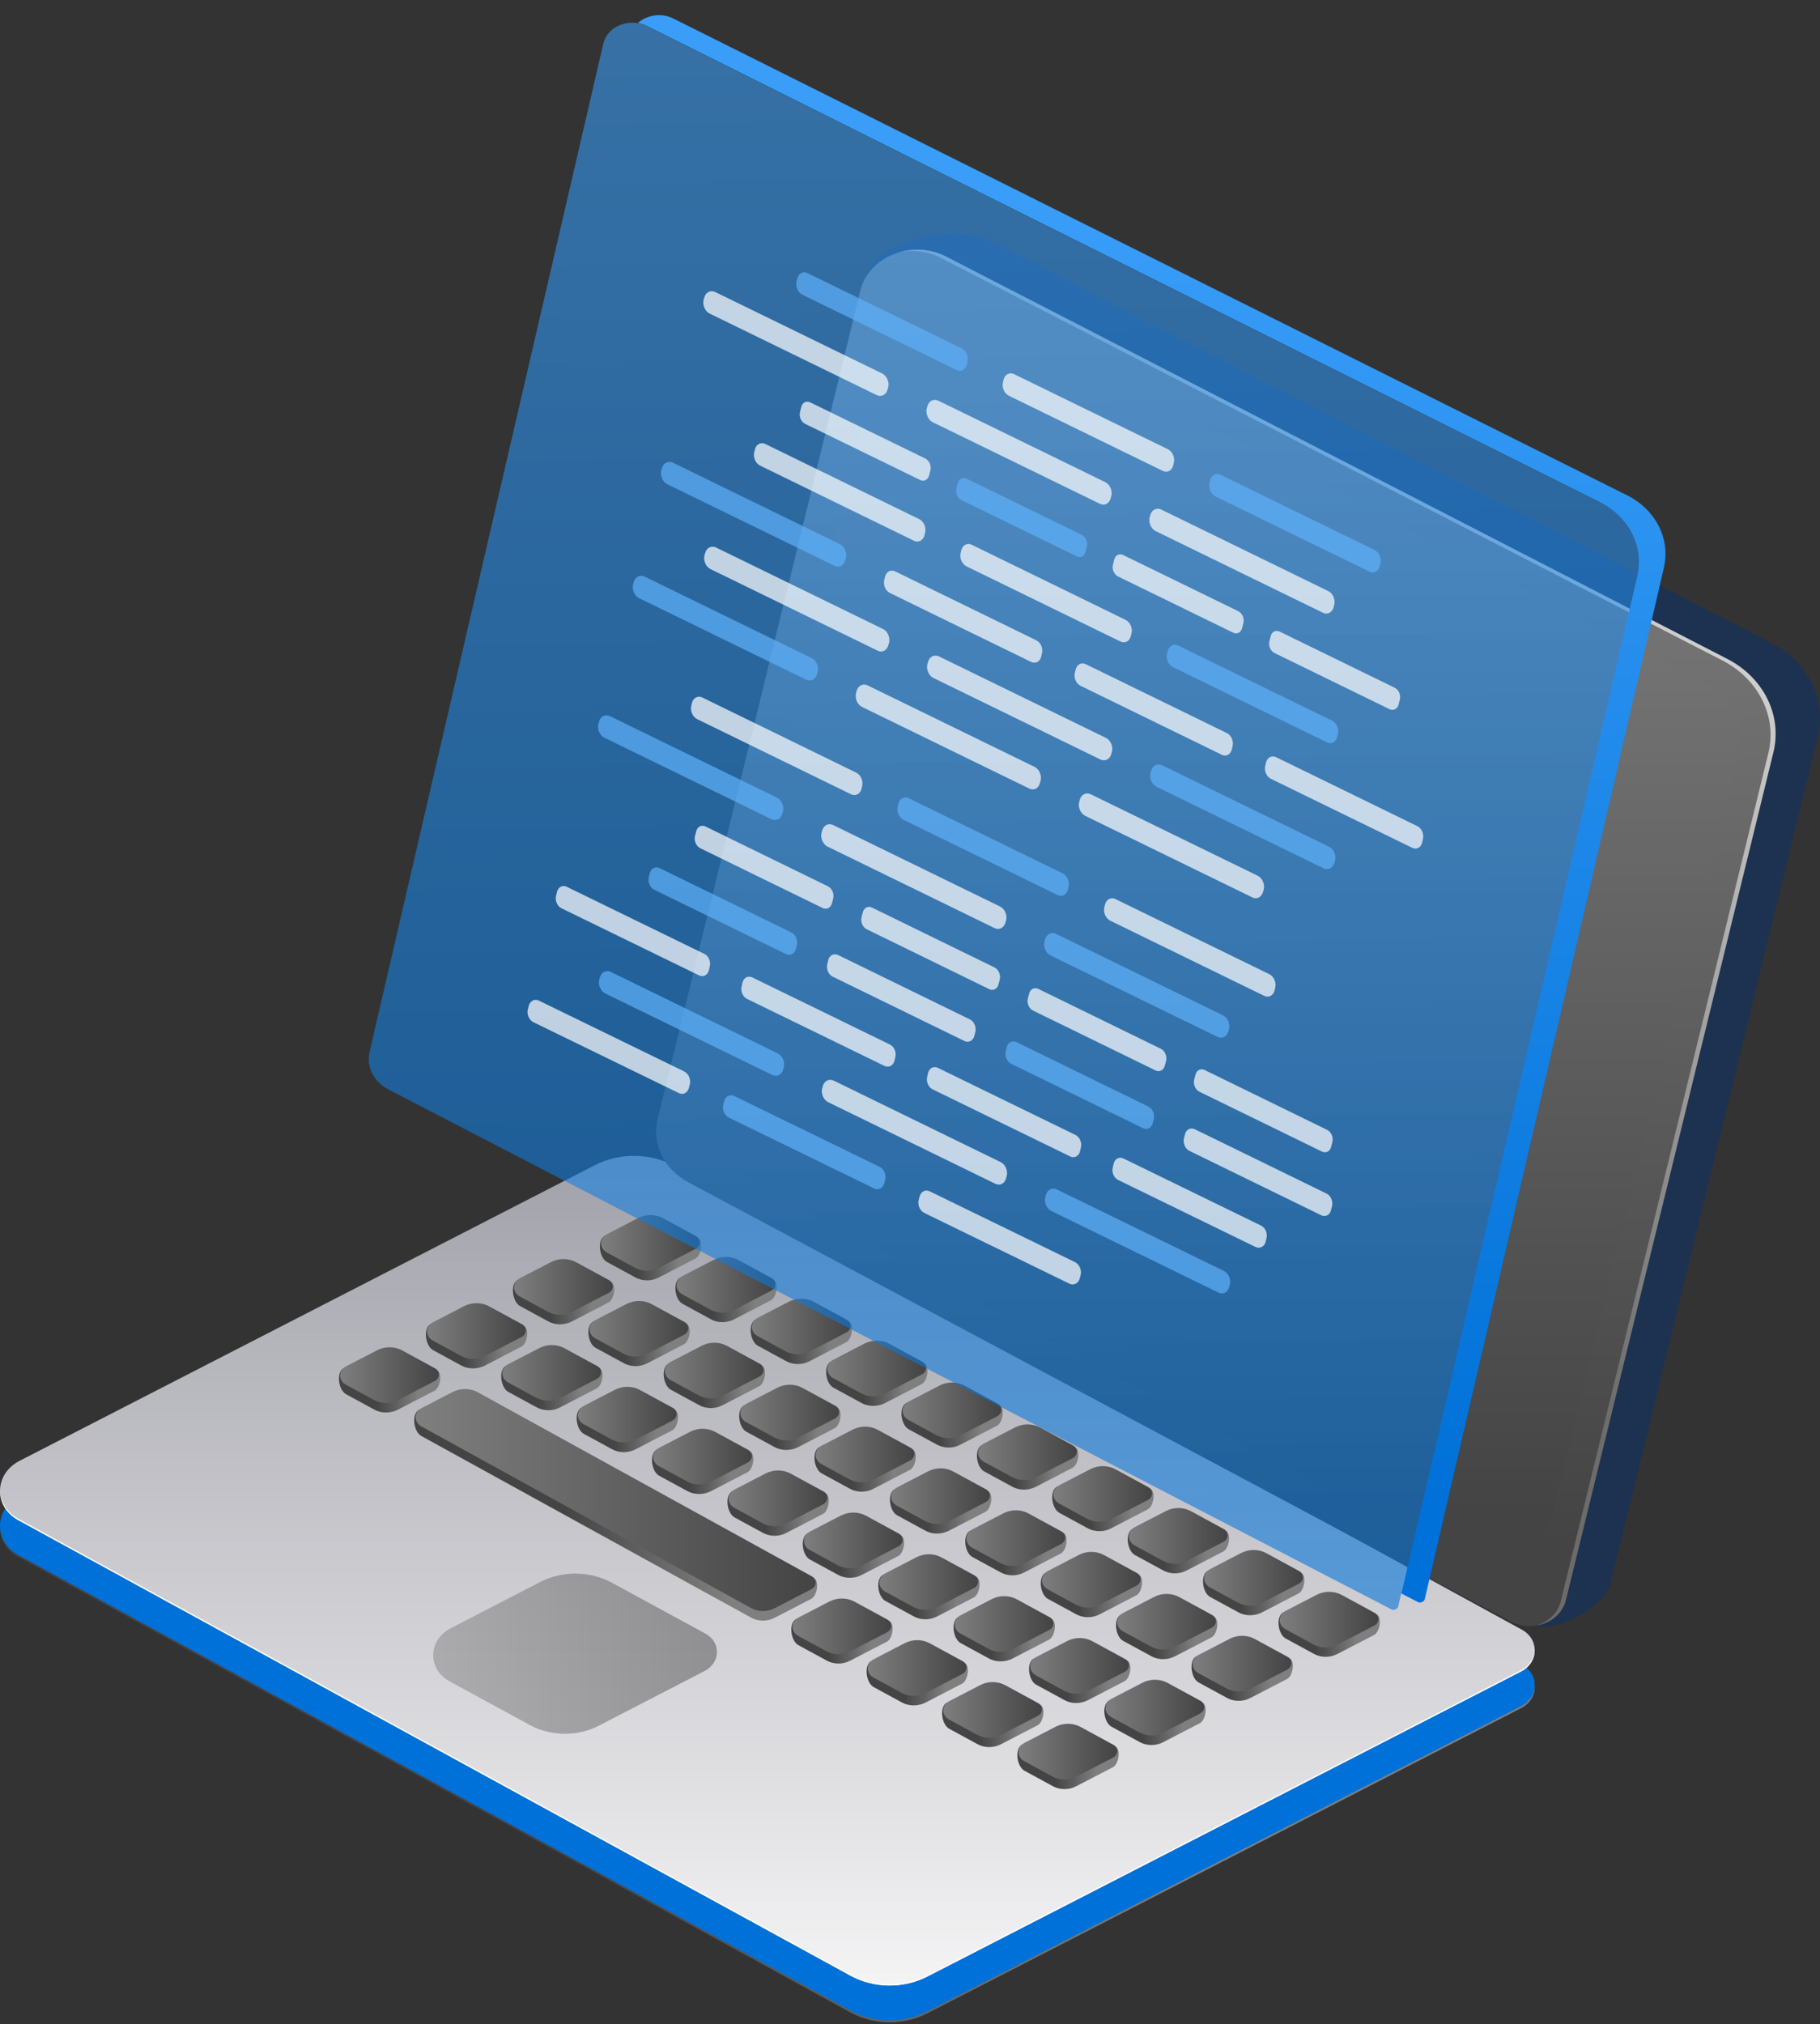 <svg width="232" height="258" viewBox="0 0 232 258" fill="none" xmlns="http://www.w3.org/2000/svg">
<rect x="0" y="0" width="232" height="258" fill="#333333" stroke="none"/>
<path d="M118.211 256.627L193.881 217.734C196.18 216.561 196.23 213.63 193.982 212.413L86.058 153.34C82.927 151.627 78.987 151.582 75.804 153.228L2.482 190.903C-0.75 192.572 -0.851 196.72 2.331 198.456L108.411 256.514C111.417 258.16 115.155 258.182 118.211 256.627Z" fill="url(#paint0_linear_4946_142783)"/>
<path d="M118.211 256.373L193.881 217.48C196.18 216.307 196.23 213.376 193.982 212.159L86.058 153.086C82.927 151.373 78.987 151.328 75.804 152.974L2.482 190.649C-0.75 192.318 -0.851 196.466 2.331 198.202L108.411 256.26C111.417 257.906 115.155 257.951 118.211 256.373Z" fill="#0071D8"/>
<path d="M118.211 251.931L193.881 213.038C196.18 211.866 196.23 208.935 193.982 207.717L86.058 148.645C82.927 146.931 78.987 146.886 75.804 148.532L2.482 186.208C-0.75 187.876 -0.851 192.025 2.331 193.761L108.411 251.819C111.417 253.465 115.155 253.51 118.211 251.931Z" fill="url(#paint1_linear_4946_142783)"/>
<path d="M193.882 212.884L118.212 251.755C115.156 253.311 111.392 253.288 108.412 251.642L2.332 193.584C0.791 192.728 0.008 191.307 0.008 189.887C-0.042 191.375 0.715 192.885 2.332 193.765L108.412 251.822C111.392 253.446 115.156 253.491 118.212 251.935L193.882 213.065C195.069 212.456 195.65 211.374 195.625 210.314C195.575 211.306 194.994 212.298 193.882 212.884Z" fill="white"/>
<path d="M83.966 162.841L88.663 160.406C89.371 160.045 89.699 158.174 88.992 157.791L84.572 156.505C83.587 155.964 82.374 155.964 81.389 156.46L77.096 157.52C76.085 158.039 76.388 160.316 77.374 160.857L80.935 162.796C81.869 163.315 83.031 163.337 83.966 162.841Z" fill="url(#paint2_linear_4946_142783)"/>
<path d="M83.964 161.622L88.662 159.187C89.369 158.826 89.394 157.902 88.687 157.541L84.545 155.287C83.56 154.746 82.347 154.746 81.362 155.242L77.397 157.293C76.386 157.812 76.361 159.097 77.346 159.638L80.908 161.577C81.867 162.096 83.029 162.118 83.964 161.622Z" fill="url(#paint3_linear_4946_142783)"/>
<path d="M93.587 168.165L98.284 165.73C98.992 165.369 99.32 163.498 98.613 163.115L94.193 161.83C93.208 161.289 91.996 161.289 91.01 161.785L86.717 162.844C85.706 163.363 86.01 165.64 86.995 166.181L90.556 168.12C91.465 168.661 92.627 168.661 93.587 168.165Z" fill="url(#paint4_linear_4946_142783)"/>
<path d="M93.587 166.962L98.285 164.527C98.992 164.166 99.017 163.242 98.31 162.881L94.168 160.626C93.183 160.085 91.97 160.085 90.985 160.581L87.02 162.633C86.01 163.152 85.984 164.437 86.969 164.978L90.531 166.917C91.465 167.436 92.627 167.436 93.587 166.962Z" fill="url(#paint5_linear_4946_142783)"/>
<path d="M103.184 173.509L107.882 171.074C108.589 170.713 108.918 168.842 108.211 168.459L103.791 167.173C102.806 166.632 101.593 166.632 100.608 167.128L96.314 168.188C95.304 168.707 95.607 170.984 96.592 171.525L100.154 173.464C101.088 173.982 102.25 174.005 103.184 173.509Z" fill="url(#paint6_linear_4946_142783)"/>
<path d="M103.184 172.282L107.882 169.847C108.589 169.487 108.615 168.562 107.907 168.201L103.765 165.947C102.78 165.406 101.568 165.406 100.583 165.902L96.618 167.953C95.607 168.472 95.582 169.757 96.567 170.298L100.128 172.237C101.088 172.756 102.25 172.778 103.184 172.282Z" fill="url(#paint7_linear_4946_142783)"/>
<path d="M112.807 178.849L117.505 176.414C118.212 176.053 118.541 174.182 117.834 173.798L113.414 172.513C112.429 171.972 111.216 171.972 110.231 172.468L105.937 173.528C104.927 174.046 105.23 176.324 106.215 176.865L109.777 178.804C110.686 179.322 111.848 179.322 112.807 178.849Z" fill="url(#paint8_linear_4946_142783)"/>
<path d="M112.807 177.63L117.505 175.195C118.212 174.834 118.238 173.91 117.531 173.549L113.388 171.294C112.403 170.753 111.191 170.753 110.206 171.249L106.241 173.301C105.23 173.82 105.205 175.105 106.19 175.646L109.751 177.585C110.686 178.104 111.848 178.126 112.807 177.63Z" fill="url(#paint9_linear_4946_142783)"/>
<path d="M122.407 184.15L127.105 181.715C127.812 181.354 128.14 179.482 127.433 179.099L123.013 177.814C122.028 177.273 120.816 177.273 119.831 177.769L115.537 178.829C114.527 179.347 114.83 181.624 115.815 182.166L119.376 184.105C120.311 184.623 121.472 184.646 122.407 184.15Z" fill="url(#paint10_linear_4946_142783)"/>
<path d="M122.407 182.966L127.105 180.531C127.812 180.17 127.837 179.246 127.13 178.885L122.988 176.63C122.003 176.089 120.791 176.089 119.806 176.585L115.84 178.637C114.83 179.156 114.805 180.441 115.79 180.982L119.351 182.921C120.311 183.44 121.473 183.44 122.407 182.966Z" fill="url(#paint11_linear_4946_142783)"/>
<path d="M132.028 189.521L136.726 187.086C137.433 186.725 137.761 184.854 137.054 184.47L132.634 183.185C131.649 182.644 130.437 182.644 129.452 183.14L125.158 184.2C124.148 184.718 124.451 186.995 125.436 187.537L128.997 189.476C129.906 189.994 131.068 189.994 132.028 189.521Z" fill="url(#paint12_linear_4946_142783)"/>
<path d="M132.028 188.302L136.726 185.867C137.433 185.506 137.458 184.582 136.751 184.221L132.609 181.966C131.624 181.425 130.412 181.425 129.427 181.921L125.461 183.973C124.451 184.492 124.426 185.777 125.411 186.318L128.972 188.257C129.907 188.775 131.068 188.798 132.028 188.302Z" fill="url(#paint13_linear_4946_142783)"/>
<path d="M141.626 194.81L146.324 192.375C147.031 192.014 147.359 190.143 146.652 189.759L142.232 188.474C141.247 187.933 140.035 187.933 139.05 188.429L134.756 189.489C133.746 190.007 134.049 192.285 135.034 192.826L138.595 194.765C139.529 195.283 140.691 195.306 141.626 194.81Z" fill="url(#paint14_linear_4946_142783)"/>
<path d="M141.626 193.626L146.324 191.191C147.031 190.83 147.056 189.906 146.349 189.545L142.207 187.291C141.222 186.749 140.009 186.749 139.024 187.245L135.059 189.297C134.049 189.816 134.023 191.101 135.008 191.642L138.57 193.581C139.529 194.1 140.691 194.1 141.626 193.626Z" fill="url(#paint15_linear_4946_142783)"/>
<path d="M151.251 200.185L155.949 197.75C156.656 197.389 156.984 195.518 156.277 195.134L151.857 193.849C150.872 193.308 149.66 193.308 148.675 193.804L144.381 194.864C143.371 195.382 143.674 197.66 144.659 198.201L148.22 200.14C149.129 200.658 150.291 200.681 151.251 200.185Z" fill="url(#paint16_linear_4946_142783)"/>
<path d="M151.251 198.966L155.949 196.531C156.656 196.17 156.681 195.246 155.974 194.885L151.832 192.63C150.847 192.089 149.634 192.089 148.649 192.585L144.684 194.637C143.674 195.156 143.648 196.441 144.633 196.982L148.195 198.921C149.129 199.44 150.291 199.462 151.251 198.966Z" fill="url(#paint17_linear_4946_142783)"/>
<path d="M160.846 205.532L165.544 203.097C166.252 202.737 166.58 200.865 165.873 200.482L161.453 199.197C160.468 198.656 159.255 198.656 158.27 199.152L153.977 200.211C152.966 200.73 153.269 203.007 154.254 203.548L157.816 205.487C158.725 206.006 159.912 206.006 160.846 205.532Z" fill="url(#paint18_linear_4946_142783)"/>
<path d="M160.846 204.314L165.544 201.879C166.252 201.518 166.277 200.593 165.57 200.233L161.427 197.978C160.442 197.437 159.23 197.437 158.245 197.933L154.28 199.985C153.269 200.503 153.244 201.788 154.229 202.33L157.79 204.269C158.725 204.787 159.912 204.81 160.846 204.314Z" fill="url(#paint19_linear_4946_142783)"/>
<path d="M170.471 210.825L175.169 208.39C175.877 208.03 176.205 206.158 175.498 205.775L171.078 204.49C170.093 203.949 168.88 203.949 167.895 204.445L163.602 205.504C162.591 206.023 162.894 208.3 163.879 208.841L167.441 210.78C168.35 211.299 169.512 211.321 170.471 210.825Z" fill="url(#paint20_linear_4946_142783)"/>
<path d="M170.472 209.642L175.169 207.207C175.877 206.846 175.902 205.922 175.195 205.561L171.052 203.306C170.067 202.765 168.855 202.765 167.87 203.261L163.905 205.313C162.894 205.831 162.869 207.117 163.854 207.658L167.415 209.597C168.35 210.115 169.512 210.115 170.472 209.642Z" fill="url(#paint21_linear_4946_142783)"/>
<path d="M72.876 168.45L77.574 166.015C78.281 165.655 78.609 163.783 77.902 163.4L73.482 162.115C72.497 161.574 71.285 161.574 70.299 162.07L66.006 163.129C64.996 163.648 65.299 165.925 66.284 166.466L69.845 168.405C70.754 168.924 71.941 168.924 72.876 168.45Z" fill="url(#paint22_linear_4946_142783)"/>
<path d="M72.876 167.232L77.574 164.797C78.281 164.436 78.306 163.511 77.599 163.151L73.457 160.896C72.472 160.355 71.259 160.355 70.274 160.851L66.309 162.903C65.299 163.421 65.273 164.706 66.258 165.248L69.82 167.187C70.754 167.705 71.941 167.728 72.876 167.232Z" fill="url(#paint23_linear_4946_142783)"/>
<path d="M82.499 173.775L87.197 171.34C87.904 170.979 88.232 169.107 87.525 168.724L83.105 167.439C82.12 166.898 80.908 166.898 79.923 167.394L75.629 168.454C74.619 168.972 74.922 171.249 75.907 171.791L79.468 173.73C80.377 174.248 81.539 174.271 82.499 173.775Z" fill="url(#paint24_linear_4946_142783)"/>
<path d="M82.499 172.571L87.197 170.136C87.904 169.776 87.929 168.851 87.222 168.491L83.08 166.236C82.095 165.695 80.882 165.695 79.897 166.191L75.932 168.243C74.922 168.761 74.896 170.046 75.882 170.587L79.443 172.526C80.377 173.045 81.539 173.045 82.499 172.571Z" fill="url(#paint25_linear_4946_142783)"/>
<path d="M92.098 179.118L96.796 176.683C97.503 176.323 97.832 174.451 97.125 174.068L92.705 172.783C91.72 172.242 90.507 172.242 89.522 172.738L85.228 173.797C84.218 174.316 84.521 176.593 85.506 177.134L89.067 179.073C89.977 179.592 91.164 179.614 92.098 179.118Z" fill="url(#paint26_linear_4946_142783)"/>
<path d="M92.098 177.892L96.796 175.457C97.504 175.096 97.529 174.172 96.822 173.811L92.679 171.556C91.694 171.015 90.482 171.015 89.497 171.511L85.532 173.563C84.521 174.081 84.496 175.367 85.481 175.908L89.042 177.847C89.977 178.365 91.164 178.388 92.098 177.892Z" fill="url(#paint27_linear_4946_142783)"/>
<path d="M101.721 184.466L106.419 182.031C107.126 181.67 107.455 179.799 106.748 179.416L102.328 178.13C101.343 177.589 100.13 177.589 99.145 178.085L94.852 179.145C93.841 179.664 94.144 181.941 95.129 182.482L98.691 184.421C99.6 184.939 100.762 184.94 101.721 184.466Z" fill="url(#paint28_linear_4946_142783)"/>
<path d="M101.721 183.247L106.419 180.812C107.127 180.451 107.152 179.527 106.445 179.166L102.302 176.912C101.317 176.371 100.105 176.371 99.12 176.867L95.155 178.918C94.144 179.437 94.119 180.722 95.104 181.263L98.665 183.202C99.6 183.721 100.762 183.743 101.721 183.247Z" fill="url(#paint29_linear_4946_142783)"/>
<path d="M111.317 189.775L116.015 187.34C116.722 186.979 117.051 185.107 116.343 184.724L111.923 183.439C110.938 182.898 109.726 182.898 108.741 183.394L104.447 184.454C103.437 184.972 103.74 187.249 104.725 187.791L108.286 189.73C109.196 190.248 110.383 190.271 111.317 189.775Z" fill="url(#paint30_linear_4946_142783)"/>
<path d="M111.317 188.591L116.015 186.156C116.722 185.795 116.748 184.871 116.04 184.51L111.898 182.255C110.913 181.714 109.701 181.714 108.716 182.21L104.75 184.262C103.74 184.781 103.715 186.066 104.7 186.607L108.261 188.546C109.196 189.065 110.383 189.065 111.317 188.591Z" fill="url(#paint31_linear_4946_142783)"/>
<path d="M120.942 195.122L125.64 192.687C126.347 192.326 126.676 190.455 125.968 190.072L121.548 188.787C120.563 188.246 119.351 188.246 118.366 188.742L114.072 189.801C113.062 190.32 113.365 192.597 114.35 193.138L117.911 195.077C118.821 195.596 119.982 195.596 120.942 195.122Z" fill="url(#paint32_linear_4946_142783)"/>
<path d="M120.942 193.904L125.64 191.468C126.347 191.108 126.373 190.183 125.665 189.823L121.523 187.568C120.538 187.027 119.326 187.027 118.341 187.523L114.375 189.575C113.365 190.093 113.34 191.378 114.325 191.919L117.886 193.858C118.821 194.377 119.982 194.4 120.942 193.904Z" fill="url(#paint33_linear_4946_142783)"/>
<path d="M130.538 200.439L135.236 198.004C135.943 197.643 136.271 195.772 135.564 195.388L131.144 194.103C130.159 193.562 128.947 193.562 127.962 194.058L123.668 195.118C122.658 195.636 122.961 197.913 123.946 198.455L127.507 200.394C128.416 200.912 129.603 200.935 130.538 200.439Z" fill="url(#paint34_linear_4946_142783)"/>
<path d="M130.538 199.255L135.236 196.82C135.943 196.459 135.968 195.535 135.261 195.174L131.119 192.919C130.134 192.378 128.921 192.378 127.936 192.874L123.971 194.926C122.961 195.445 122.935 196.73 123.921 197.271L127.482 199.21C128.416 199.729 129.603 199.729 130.538 199.255Z" fill="url(#paint35_linear_4946_142783)"/>
<path d="M140.161 205.775L144.859 203.34C145.566 202.979 145.894 201.107 145.187 200.724L140.767 199.439C139.782 198.898 138.57 198.898 137.585 199.394L133.291 200.454C132.281 200.972 132.584 203.249 133.569 203.791L137.13 205.73C138.039 206.248 139.201 206.271 140.161 205.775Z" fill="url(#paint36_linear_4946_142783)"/>
<path d="M140.161 204.556L144.859 202.121C145.566 201.76 145.591 200.836 144.884 200.475L140.742 198.22C139.757 197.679 138.544 197.679 137.559 198.175L133.594 200.227C132.584 200.745 132.559 202.031 133.544 202.572L137.105 204.511C138.039 205.029 139.201 205.052 140.161 204.556Z" fill="url(#paint37_linear_4946_142783)"/>
<path d="M149.757 211.13L154.454 208.695C155.162 208.334 155.49 206.463 154.783 206.08L150.363 204.794C149.378 204.253 148.165 204.253 147.18 204.749L142.887 205.809C141.876 206.328 142.179 208.605 143.164 209.146L146.726 211.085C147.635 211.604 148.822 211.604 149.757 211.13Z" fill="url(#paint38_linear_4946_142783)"/>
<path d="M149.755 209.911L154.453 207.476C155.16 207.116 155.185 206.191 154.478 205.83L150.336 203.576C149.351 203.035 148.138 203.035 147.153 203.531L143.188 205.582C142.178 206.101 142.152 207.386 143.137 207.927L146.699 209.866C147.633 210.385 148.82 210.407 149.755 209.911Z" fill="url(#paint39_linear_4946_142783)"/>
<path d="M159.382 216.435L164.079 214C164.787 213.639 165.115 211.768 164.408 211.384L159.988 210.099C159.003 209.558 157.79 209.558 156.805 210.054L152.512 211.114C151.501 211.632 151.804 213.91 152.79 214.451L156.351 216.39C157.26 216.908 158.422 216.931 159.382 216.435Z" fill="url(#paint40_linear_4946_142783)"/>
<path d="M159.382 215.251L164.079 212.816C164.787 212.455 164.812 211.531 164.105 211.17L159.963 208.916C158.978 208.374 157.765 208.374 156.78 208.87L152.815 210.922C151.805 211.441 151.779 212.726 152.764 213.267L156.326 215.206C157.26 215.725 158.422 215.725 159.382 215.251Z" fill="url(#paint41_linear_4946_142783)"/>
<path d="M61.786 174.072L66.484 171.636C67.191 171.276 67.519 169.404 66.812 169.021L62.392 167.736C61.407 167.195 60.195 167.195 59.21 167.691L54.916 168.75C53.906 169.269 54.209 171.546 55.194 172.087L58.755 174.026C59.664 174.545 60.826 174.545 61.786 174.072Z" fill="url(#paint42_linear_4946_142783)"/>
<path d="M61.786 172.853L66.484 170.418C67.191 170.057 67.216 169.133 66.509 168.772L62.367 166.517C61.382 165.976 60.169 165.976 59.184 166.472L55.219 168.524C54.209 169.042 54.184 170.328 55.169 170.869L58.73 172.808C59.664 173.326 60.826 173.349 61.786 172.853Z" fill="url(#paint43_linear_4946_142783)"/>
<path d="M71.384 179.396L76.081 176.961C76.789 176.6 77.117 174.729 76.41 174.345L71.99 173.06C71.005 172.519 69.792 172.519 68.807 173.015L64.514 174.075C63.503 174.593 63.806 176.87 64.791 177.412L68.353 179.351C69.287 179.869 70.449 179.892 71.384 179.396Z" fill="url(#paint44_linear_4946_142783)"/>
<path d="M71.384 178.193L76.081 175.758C76.789 175.397 76.814 174.472 76.107 174.112L71.965 171.857C70.98 171.316 69.767 171.316 68.782 171.812L64.817 173.864C63.806 174.382 63.781 175.667 64.766 176.208L68.328 178.148C69.287 178.666 70.449 178.666 71.384 178.193Z" fill="url(#paint45_linear_4946_142783)"/>
<path d="M81.005 184.739L85.703 182.304C86.41 181.944 86.738 180.072 86.031 179.689L81.611 178.404C80.626 177.863 79.413 177.863 78.428 178.359L74.135 179.418C73.124 179.937 73.427 182.214 74.412 182.755L77.974 184.694C78.883 185.213 80.045 185.235 81.005 184.739Z" fill="url(#paint46_linear_4946_142783)"/>
<path d="M81.009 183.513L85.706 181.078C86.414 180.717 86.439 179.793 85.732 179.432L81.59 177.177C80.605 176.636 79.392 176.636 78.407 177.132L74.442 179.184C73.431 179.703 73.406 180.988 74.391 181.529L77.953 183.468C78.887 183.986 80.049 184.009 81.009 183.513Z" fill="url(#paint47_linear_4946_142783)"/>
<path d="M90.606 190.079L95.304 187.644C96.011 187.284 96.34 185.412 95.632 185.029L91.212 183.744C90.227 183.203 89.015 183.203 88.03 183.699L83.736 184.758C82.726 185.277 83.029 187.554 84.014 188.095L87.575 190.034C88.51 190.553 89.672 190.553 90.606 190.079Z" fill="url(#paint48_linear_4946_142783)"/>
<path d="M90.606 188.861L95.304 186.426C96.011 186.065 96.037 185.14 95.329 184.78L91.187 182.525C90.202 181.984 88.99 181.984 88.005 182.48L84.039 184.532C83.029 185.05 83.004 186.335 83.989 186.876L87.55 188.815C88.51 189.334 89.672 189.357 90.606 188.861Z" fill="url(#paint49_linear_4946_142783)"/>
<path d="M100.227 195.396L104.925 192.961C105.632 192.6 105.961 190.729 105.254 190.345L100.833 189.06C99.849 188.519 98.636 188.519 97.651 189.015L93.357 190.075C92.347 190.593 92.65 192.87 93.635 193.412L97.197 195.351C98.106 195.869 99.267 195.892 100.227 195.396Z" fill="url(#paint50_linear_4946_142783)"/>
<path d="M100.227 194.177L104.925 191.742C105.632 191.381 105.658 190.457 104.95 190.096L100.808 187.841C99.823 187.3 98.611 187.3 97.626 187.796L93.66 189.848C92.65 190.367 92.625 191.652 93.61 192.193L97.171 194.132C98.106 194.673 99.268 194.673 100.227 194.177Z" fill="url(#paint51_linear_4946_142783)"/>
<path d="M109.823 200.759L114.521 198.324C115.228 197.963 115.556 196.092 114.849 195.709L110.429 194.423C109.444 193.882 108.232 193.882 107.247 194.378L102.953 195.438C101.943 195.957 102.246 198.234 103.231 198.775L106.792 200.714C107.701 201.232 108.889 201.232 109.823 200.759Z" fill="url(#paint52_linear_4946_142783)"/>
<path d="M109.823 199.54L114.521 197.105C115.228 196.744 115.253 195.82 114.546 195.459L110.404 193.205C109.419 192.664 108.207 192.664 107.222 193.16L103.256 195.211C102.246 195.73 102.221 197.015 103.206 197.556L106.767 199.495C107.701 200.014 108.889 200.036 109.823 199.54Z" fill="url(#paint53_linear_4946_142783)"/>
<path d="M119.448 206.04L124.146 203.605C124.853 203.244 125.181 201.373 124.474 200.99L120.054 199.705C119.069 199.164 117.857 199.164 116.872 199.66L112.578 200.719C111.568 201.238 111.871 203.515 112.856 204.056L116.417 205.995C117.326 206.514 118.488 206.536 119.448 206.04Z" fill="url(#paint54_linear_4946_142783)"/>
<path d="M119.448 204.857L124.146 202.422C124.853 202.061 124.878 201.136 124.171 200.776L120.029 198.521C119.044 197.98 117.832 197.98 116.847 198.476L112.881 200.528C111.871 201.046 111.846 202.331 112.831 202.873L116.392 204.812C117.326 205.33 118.488 205.33 119.448 204.857Z" fill="url(#paint55_linear_4946_142783)"/>
<path d="M129.048 211.415L133.745 208.98C134.453 208.619 134.781 206.748 134.074 206.365L129.654 205.08C128.669 204.539 127.456 204.539 126.471 205.035L122.178 206.094C121.167 206.613 121.47 208.89 122.456 209.431L126.017 211.37C126.926 211.889 128.113 211.889 129.048 211.415Z" fill="url(#paint56_linear_4946_142783)"/>
<path d="M129.048 210.197L133.746 207.761C134.453 207.401 134.478 206.476 133.771 206.116L129.629 203.861C128.644 203.32 127.431 203.32 126.446 203.816L122.481 205.868C121.471 206.386 121.445 207.671 122.43 208.212L125.992 210.151C126.926 210.67 128.113 210.693 129.048 210.197Z" fill="url(#paint57_linear_4946_142783)"/>
<path d="M138.669 216.716L143.367 214.281C144.074 213.92 144.402 212.049 143.695 211.666L139.275 210.38C138.29 209.839 137.078 209.839 136.092 210.335L131.799 211.395C130.788 211.914 131.092 214.191 132.077 214.732L135.638 216.671C136.547 217.19 137.709 217.212 138.669 216.716Z" fill="url(#paint58_linear_4946_142783)"/>
<path d="M138.669 215.532L143.367 213.097C144.074 212.737 144.099 211.812 143.392 211.451L139.25 209.197C138.265 208.656 137.052 208.656 136.067 209.152L132.102 211.203C131.092 211.722 131.066 213.007 132.051 213.548L135.613 215.487C136.547 216.006 137.709 216.006 138.669 215.532Z" fill="url(#paint59_linear_4946_142783)"/>
<path d="M148.266 222.068L152.964 219.633C153.671 219.272 154 217.4 153.293 217.017L148.873 215.732C147.888 215.191 146.675 215.191 145.69 215.687L141.396 216.747C140.386 217.265 140.689 219.542 141.674 220.083L145.236 222.023C146.145 222.541 147.332 222.564 148.266 222.068Z" fill="url(#paint60_linear_4946_142783)"/>
<path d="M148.266 220.849L152.964 218.414C153.671 218.053 153.697 217.129 152.99 216.768L148.847 214.513C147.862 213.972 146.65 213.972 145.665 214.468L141.7 216.52C140.689 217.038 140.664 218.324 141.649 218.865L145.21 220.804C146.145 221.322 147.332 221.345 148.266 220.849Z" fill="url(#paint61_linear_4946_142783)"/>
<path d="M50.7 179.693L55.398 177.258C56.105 176.897 56.433 175.025 55.726 174.642L51.306 173.357C50.321 172.816 49.109 172.816 48.124 173.312L43.83 174.372C42.82 174.89 43.123 177.167 44.108 177.708L47.669 179.648C48.578 180.166 49.74 180.166 50.7 179.693Z" fill="url(#paint62_linear_4946_142783)"/>
<path d="M50.7 178.474L55.398 176.039C56.105 175.678 56.13 174.754 55.423 174.393L51.281 172.138C50.296 171.597 49.084 171.597 48.099 172.093L44.133 174.145C43.123 174.663 43.098 175.949 44.083 176.49L47.644 178.429C48.578 178.947 49.74 178.97 50.7 178.474Z" fill="url(#paint63_linear_4946_142783)"/>
<path d="M108.364 211.681L113.062 209.246C113.769 208.885 114.097 207.014 113.39 206.63L108.97 205.345C107.985 204.804 106.773 204.804 105.788 205.3L101.494 206.36C100.484 206.878 100.787 209.156 101.772 209.697L105.333 211.636C106.242 212.154 107.404 212.177 108.364 211.681Z" fill="url(#paint64_linear_4946_142783)"/>
<path d="M108.362 210.497L113.06 208.062C113.767 207.701 113.792 206.777 113.085 206.416L108.943 204.162C107.958 203.621 106.746 203.621 105.761 204.117L101.795 206.168C100.785 206.687 100.76 207.972 101.745 208.513L105.306 210.452C106.241 210.971 107.402 210.971 108.362 210.497Z" fill="url(#paint65_linear_4946_142783)"/>
<path opacity="0.47" d="M76.311 219.974L89.824 212.984C91.87 211.924 91.92 209.309 89.925 208.227L78.029 201.756C75.225 200.223 71.714 200.178 68.86 201.643L57.444 207.55C54.539 209.038 54.464 212.759 57.318 214.314L67.547 219.883C70.224 221.326 73.583 221.372 76.311 219.974Z" fill="url(#paint66_linear_4946_142783)"/>
<path d="M117.962 217.025L122.66 214.59C123.367 214.229 123.695 212.357 122.988 211.974L118.568 210.689C117.583 210.148 116.37 210.148 115.385 210.644L111.092 211.704C110.081 212.222 110.385 214.499 111.37 215.041L114.931 216.98C115.84 217.498 117.027 217.498 117.962 217.025Z" fill="url(#paint67_linear_4946_142783)"/>
<path d="M117.962 215.806L122.66 213.371C123.367 213.01 123.392 212.086 122.685 211.725L118.543 209.47C117.558 208.929 116.345 208.929 115.36 209.425L111.395 211.477C110.385 211.995 110.359 213.281 111.344 213.822L114.906 215.761C115.84 216.279 117.027 216.302 117.962 215.806Z" fill="url(#paint68_linear_4946_142783)"/>
<path d="M127.585 222.333L132.283 219.898C132.99 219.537 133.318 217.666 132.611 217.283L128.191 215.998C127.206 215.456 125.994 215.456 125.009 215.952L120.715 217.012C119.705 217.531 120.008 219.808 120.993 220.349L124.554 222.288C125.463 222.807 126.625 222.829 127.585 222.333Z" fill="url(#paint69_linear_4946_142783)"/>
<path d="M127.585 221.15L132.283 218.715C132.99 218.354 133.015 217.429 132.308 217.069L128.166 214.814C127.181 214.273 125.968 214.273 124.983 214.769L121.018 216.821C120.008 217.339 119.982 218.624 120.967 219.166L124.529 221.105C125.463 221.623 126.625 221.623 127.585 221.15Z" fill="url(#paint70_linear_4946_142783)"/>
<path d="M137.18 227.685L141.878 225.25C142.585 224.889 142.914 223.018 142.207 222.634L137.787 221.349C136.802 220.808 135.589 220.808 134.604 221.304L130.31 222.364C129.3 222.882 129.603 225.16 130.588 225.701L134.15 227.64C135.059 228.158 136.246 228.181 137.18 227.685Z" fill="url(#paint71_linear_4946_142783)"/>
<path d="M137.18 226.466L141.878 224.031C142.586 223.67 142.611 222.746 141.904 222.385L137.761 220.13C136.776 219.589 135.564 219.589 134.579 220.085L130.614 222.137C129.603 222.656 129.578 223.941 130.563 224.482L134.124 226.421C135.059 226.94 136.246 226.962 137.18 226.466Z" fill="url(#paint72_linear_4946_142783)"/>
<path d="M98.739 206.211L103.437 203.776C104.144 203.415 104.472 201.544 103.765 201.16L60.904 178.681C59.919 178.14 58.706 178.14 57.721 178.636L53.428 179.696C52.417 180.214 52.721 182.492 53.706 183.033L95.708 206.166C96.618 206.684 97.779 206.707 98.739 206.211Z" fill="url(#paint73_linear_4946_142783)"/>
<path d="M98.739 204.992L103.437 202.557C104.144 202.196 104.17 201.272 103.462 200.911L60.904 177.462C59.919 176.921 58.707 176.921 57.722 177.417L53.756 179.469C52.746 179.988 52.721 181.273 53.706 181.814L95.708 204.947C96.618 205.465 97.779 205.488 98.739 204.992Z" fill="url(#paint74_linear_4946_142783)"/>
<path d="M205.273 201.88L231.718 93.836C232.854 89.169 230.48 84.367 225.858 81.977L126.269 30.683C121.925 28.451 111.696 30.593 110.609 34.967L89.494 140.598C88.712 143.777 90.303 147.046 93.435 148.715L195.171 206.975C197.974 208.486 204.591 204.743 205.273 201.88Z" fill="#1D3150"/>
<path d="M199.617 203.911L226.061 95.867C227.198 91.2 224.824 86.397 220.202 84.007L120.613 32.714C116.268 30.482 110.762 32.646 109.676 37.02L83.838 142.606C83.055 145.785 84.646 149.055 87.778 150.723L192.495 206.639C195.298 208.15 198.935 206.752 199.617 203.911Z" fill="url(#paint75_linear_4946_142783)"/>
<path d="M194.946 203.434C194.87 203.434 194.794 203.411 194.693 203.366L89.977 147.451C88.436 146.616 87.653 145.016 88.032 143.437L113.87 37.851C114.249 36.34 115.714 35.664 116.926 35.664C117.457 35.664 117.987 35.799 118.467 36.047L218.056 87.341C221.087 88.897 222.628 92.008 221.87 95.075L195.426 203.118C195.35 203.434 194.946 203.434 194.946 203.434Z" fill="url(#paint76_linear_4946_142783)"/>
<path opacity="0.67" d="M220.202 83.998L120.613 32.704C118.668 31.712 116.496 31.599 114.602 32.163C116.344 31.802 118.239 31.983 119.956 32.885L219.545 84.178C224.192 86.568 226.567 91.371 225.405 96.038L198.961 204.082C198.582 205.637 197.344 206.742 195.829 207.216C197.622 206.922 199.188 205.705 199.617 203.924L226.062 95.88C227.198 91.19 224.824 86.388 220.202 83.998Z" fill="url(#paint77_linear_4946_142783)"/>
<path opacity="0.58" d="M208.705 73.332L178.625 203.087L178.239 204.75C178.128 205.166 177.635 205.198 177.635 205.198C177.519 205.199 177.431 205.174 177.344 205.124L49.532 138.874C47.633 137.887 46.651 135.956 47.121 134.032L76.898 5.603C77.311 3.758 79.1 2.907 80.581 2.889C80.842 2.886 81.074 2.909 81.307 2.958C81.714 3.031 82.093 3.156 82.444 3.333L203.947 64.062C207.685 65.882 209.589 69.616 208.705 73.332Z" fill="url(#paint78_linear_4946_142783)"/>
<path d="M212.09 72.401L181.624 203.819C181.513 204.235 181.02 204.267 181.02 204.267C180.904 204.268 180.816 204.243 180.729 204.193L178.625 203.104L208.705 73.35C209.56 69.634 207.656 65.9 203.947 64.028L82.443 3.298C82.064 3.122 81.685 2.997 81.307 2.924C82.053 2.267 83.065 1.943 83.965 1.932C84.633 1.924 85.244 2.072 85.857 2.375L207.361 63.105C211.041 64.925 212.974 68.685 212.09 72.401Z" fill="url(#paint79_linear_4946_142783)"/>
<g opacity="0.71">
<path d="M111.757 50.361L90.467 39.971C89.883 39.693 89.525 38.894 89.691 38.219L89.775 37.932C89.941 37.257 90.575 36.938 91.159 37.216L112.449 47.605C113.032 47.883 113.391 48.682 113.225 49.358L113.141 49.644C112.975 50.32 112.341 50.639 111.757 50.361ZM140.2 64.213L118.911 53.823C118.327 53.545 117.969 52.746 118.135 52.071L118.218 51.785C118.384 51.109 119.019 50.79 119.603 51.068L140.892 61.457C141.476 61.735 141.834 62.534 141.668 63.21L141.585 63.496C141.39 64.198 140.784 64.516 140.2 64.213ZM168.615 78.091L147.326 67.701C146.742 67.424 146.384 66.625 146.55 65.949L146.633 65.663C146.799 64.987 147.434 64.668 148.018 64.946L169.307 75.336C169.891 75.614 170.249 76.412 170.083 77.088L170 77.374C169.834 78.076 169.199 78.395 168.615 78.091ZM117.288 61.177L102.628 54.023C102.132 53.77 101.834 53.126 101.972 52.554L102.138 51.878C102.276 51.306 102.795 51.041 103.292 51.294L117.952 58.447C118.448 58.701 118.746 59.345 118.608 59.916L118.442 60.592C118.275 61.164 117.756 61.43 117.288 61.177Z" fill="white"/>
<path d="M137.236 70.908L122.576 63.754C122.079 63.501 121.781 62.857 121.919 62.285L122.085 61.609C122.223 61.038 122.742 60.772 123.239 61.025L137.899 68.179C138.396 68.432 138.694 69.076 138.556 69.648L138.39 70.324C138.252 70.896 137.732 71.161 137.236 70.908Z" fill="#5FB0F9"/>
<path d="M157.182 80.635L142.522 73.481C142.025 73.228 141.727 72.583 141.865 72.012L142.031 71.336C142.169 70.764 142.688 70.499 143.185 70.752L157.845 77.906C158.342 78.159 158.64 78.803 158.502 79.374L158.336 80.05C158.198 80.622 157.678 80.888 157.182 80.635ZM177.128 90.393L162.468 83.239C161.971 82.986 161.673 82.342 161.811 81.77L161.977 81.094C162.115 80.522 162.634 80.257 163.131 80.51L177.791 87.664C178.288 87.917 178.586 88.561 178.448 89.133L178.282 89.808C178.143 90.354 177.624 90.62 177.128 90.393ZM116.514 68.928L96.89 59.347C96.335 59.069 95.977 58.322 96.143 57.646L96.226 57.282C96.392 56.632 96.998 56.314 97.553 56.592L117.177 66.173C117.732 66.451 118.09 67.198 117.924 67.874L117.841 68.238C117.675 68.888 117.069 69.206 116.514 68.928ZM142.826 81.769L123.202 72.189C122.647 71.91 122.289 71.163 122.455 70.487L122.538 70.124C122.704 69.474 123.31 69.155 123.865 69.434L143.489 79.014C144.044 79.293 144.402 80.04 144.236 80.715L144.153 81.079C143.987 81.755 143.381 82.047 142.826 81.769Z" fill="white"/>
<path d="M169.139 94.615L149.515 85.034C148.96 84.756 148.602 84.009 148.768 83.333L148.851 82.969C149.017 82.32 149.623 82.001 150.178 82.279L169.802 91.86C170.357 92.138 170.715 92.885 170.549 93.561L170.466 93.925C170.3 94.601 169.723 94.893 169.139 94.615ZM121.909 47.15L102.284 37.57C101.729 37.291 101.372 36.544 101.538 35.868L101.62 35.505C101.787 34.855 102.392 34.536 102.947 34.815L122.572 44.395C123.127 44.674 123.484 45.421 123.318 46.096L123.236 46.46C123.07 47.136 122.464 47.429 121.909 47.15Z" fill="#5FB0F9"/>
<path d="M148.221 60.021L128.597 50.441C128.042 50.162 127.684 49.415 127.85 48.74L127.933 48.376C128.099 47.726 128.705 47.407 129.26 47.686L148.884 57.267C149.439 57.545 149.797 58.292 149.631 58.968L149.548 59.331C149.382 59.981 148.805 60.299 148.221 60.021Z" fill="white"/>
<path d="M174.561 72.86L154.937 63.279C154.382 63.001 154.024 62.254 154.19 61.578L154.273 61.214C154.439 60.564 155.045 60.246 155.6 60.524L175.224 70.105C175.779 70.383 176.137 71.13 175.971 71.806L175.888 72.17C175.722 72.82 175.116 73.138 174.561 72.86ZM106.364 72.115L85.075 61.725C84.491 61.447 84.133 60.648 84.299 59.972L84.382 59.686C84.548 59.011 85.183 58.692 85.767 58.97L107.056 69.359C107.64 69.637 107.998 70.436 107.832 71.112L107.749 71.398C107.583 72.1 106.948 72.418 106.364 72.115Z" fill="#5FB0F9"/>
<path d="M131.449 84.375L113.43 75.578C112.875 75.3 112.576 74.578 112.714 73.955L112.824 73.487C112.991 72.863 113.539 72.571 114.093 72.823L132.112 81.621C132.667 81.899 132.966 82.621 132.828 83.244L132.718 83.712C132.581 84.336 132.004 84.628 131.449 84.375ZM155.746 96.205L137.727 87.408C137.172 87.13 136.873 86.408 137.011 85.784L137.121 85.317C137.288 84.693 137.836 84.401 138.39 84.653L156.409 93.45C156.964 93.728 157.263 94.45 157.125 95.074L157.015 95.542C156.849 96.192 156.272 96.484 155.746 96.205ZM180.014 108.061L161.995 99.264C161.44 98.986 161.141 98.264 161.279 97.64L161.389 97.173C161.556 96.549 162.104 96.257 162.658 96.509L180.677 105.306C181.232 105.584 181.531 106.306 181.393 106.93L181.283 107.398C181.145 108.021 180.569 108.339 180.014 108.061ZM111.866 82.931L90.577 72.541C89.993 72.264 89.635 71.465 89.8 70.789L89.884 70.503C90.05 69.827 90.685 69.508 91.269 69.786L112.558 80.176C113.142 80.454 113.5 81.253 113.334 81.928L113.25 82.214C113.056 82.916 112.45 83.235 111.866 82.931ZM140.281 96.809L118.992 86.42C118.408 86.142 118.05 85.343 118.215 84.667L118.299 84.381C118.465 83.705 119.1 83.387 119.684 83.665L140.973 94.054C141.557 94.332 141.915 95.131 141.749 95.807L141.665 96.093C141.5 96.769 140.865 97.087 140.281 96.809Z" fill="white"/>
<path d="M168.724 110.681L147.434 100.291C146.851 100.013 146.492 99.214 146.658 98.539L146.742 98.253C146.908 97.577 147.542 97.258 148.126 97.536L169.416 107.925C170 108.203 170.358 109.002 170.192 109.678L170.108 109.964C169.913 110.64 169.308 110.959 168.724 110.681ZM102.766 86.638L81.477 76.249C80.893 75.971 80.535 75.172 80.701 74.496L80.784 74.21C80.95 73.534 81.585 73.215 82.169 73.493L103.458 83.883C104.042 84.161 104.4 84.96 104.234 85.635L104.151 85.921C103.985 86.597 103.35 86.916 102.766 86.638Z" fill="#5FB0F9"/>
<path d="M131.182 100.501L109.893 90.112C109.309 89.834 108.951 89.035 109.117 88.359L109.201 88.073C109.366 87.397 110.001 87.079 110.585 87.356L131.874 97.746C132.458 98.024 132.816 98.823 132.651 99.499L132.567 99.785C132.401 100.486 131.796 100.805 131.182 100.501ZM159.626 114.379L138.337 103.99C137.753 103.712 137.395 102.913 137.561 102.237L137.644 101.951C137.81 101.275 138.445 100.957 139.029 101.234L160.318 111.624C160.902 111.902 161.26 112.701 161.094 113.377L161.011 113.663C160.816 114.365 160.211 114.683 159.626 114.379Z" fill="white"/>
<path d="M98.341 104.423L77.051 94.034C76.467 93.756 76.109 92.957 76.275 92.281L76.359 91.995C76.525 91.319 77.159 91.001 77.743 91.278L99.032 101.668C99.617 101.946 99.975 102.745 99.809 103.421L99.725 103.707C99.559 104.382 98.954 104.701 98.341 104.423Z" fill="#5FB0F9"/>
<path d="M126.786 118.302L105.497 107.913C104.913 107.635 104.555 106.836 104.72 106.16L104.804 105.874C104.97 105.198 105.605 104.879 106.189 105.157L127.478 115.547C128.062 115.825 128.42 116.624 128.254 117.299L128.17 117.585C127.976 118.262 127.37 118.58 126.786 118.302Z" fill="white"/>
<path d="M155.2 132.169L133.911 121.78C133.327 121.502 132.969 120.703 133.135 120.027L133.218 119.741C133.384 119.065 134.019 118.747 134.603 119.024L155.892 129.414C156.476 129.692 156.834 130.491 156.668 131.167L156.585 131.453C156.419 132.128 155.784 132.447 155.2 132.169Z" fill="#5FB0F9"/>
<path d="M104.866 115.738L89.242 108.104C88.746 107.851 88.447 107.181 88.585 106.583L88.751 105.959C88.889 105.361 89.438 105.096 89.934 105.349L105.558 112.983C106.055 113.236 106.353 113.906 106.215 114.504L106.049 115.128C105.911 115.7 105.392 115.991 104.866 115.738ZM126.096 126.077L110.473 118.442C109.976 118.189 109.678 117.519 109.815 116.922L109.982 116.298C110.12 115.7 110.668 115.434 111.165 115.687L126.788 123.321C127.285 123.575 127.583 124.245 127.446 124.842L127.279 125.466C127.141 126.064 126.593 126.33 126.096 126.077ZM147.298 136.441L131.674 128.807C131.178 128.554 130.879 127.884 131.017 127.286L131.184 126.662C131.321 126.065 131.87 125.799 132.366 126.052L147.99 133.686C148.487 133.939 148.785 134.609 148.647 135.207L148.481 135.831C148.343 136.403 147.795 136.695 147.298 136.441ZM168.5 146.78L152.876 139.146C152.379 138.893 152.081 138.223 152.219 137.625L152.385 137.001C152.523 136.403 153.071 136.138 153.568 136.391L169.192 144.025C169.688 144.278 169.987 144.948 169.849 145.546L169.682 146.17C169.545 146.767 169.025 147.033 168.5 146.78Z" fill="white"/>
<path d="M100.207 121.62L83.386 113.404C82.861 113.151 82.561 112.429 82.699 111.832L82.838 111.286C82.975 110.688 83.552 110.396 84.078 110.649L100.899 118.864C101.425 119.117 101.724 119.839 101.586 120.437L101.448 120.983C101.281 121.581 100.733 121.872 100.207 121.62Z" fill="#5FB0F9"/>
<path d="M122.955 132.698L106.134 124.482C105.609 124.229 105.309 123.508 105.447 122.91L105.586 122.364C105.724 121.766 106.301 121.474 106.826 121.727L123.647 129.943C124.173 130.195 124.472 130.917 124.334 131.515L124.196 132.061C124.029 132.659 123.481 132.951 122.955 132.698Z" fill="white"/>
<path d="M145.705 143.803L128.884 135.588C128.359 135.335 128.059 134.613 128.197 134.015L128.336 133.469C128.474 132.872 129.051 132.58 129.576 132.832L146.397 141.048C146.923 141.301 147.222 142.023 147.084 142.62L146.946 143.166C146.779 143.764 146.231 144.056 145.705 143.803Z" fill="#5FB0F9"/>
<path d="M168.425 154.902L151.604 146.686C151.078 146.433 150.779 145.712 150.917 145.114L151.055 144.568C151.193 143.97 151.77 143.678 152.296 143.931L169.117 152.147C169.642 152.399 169.942 153.121 169.804 153.719L169.665 154.265C169.527 154.862 168.95 155.155 168.425 154.902ZM108.491 101.244L88.866 91.663C88.311 91.385 87.954 90.638 88.12 89.962L88.202 89.598C88.368 88.948 88.974 88.63 89.529 88.908L109.154 98.489C109.709 98.767 110.066 99.514 109.9 100.19L109.818 100.554C109.652 101.204 109.046 101.522 108.491 101.244Z" fill="white"/>
<path d="M134.803 114.08L115.179 104.499C114.624 104.221 114.266 103.474 114.432 102.798L114.515 102.434C114.681 101.784 115.287 101.466 115.842 101.744L135.466 111.325C136.021 111.603 136.379 112.35 136.213 113.026L136.13 113.39C135.964 114.04 135.387 114.358 134.803 114.08Z" fill="#5FB0F9"/>
<path d="M161.146 126.931L141.522 117.351C140.967 117.072 140.609 116.325 140.775 115.649L140.858 115.286C141.024 114.636 141.63 114.317 142.185 114.596L161.809 124.176C162.364 124.454 162.722 125.202 162.556 125.877L162.473 126.241C162.307 126.917 161.701 127.209 161.146 126.931ZM89.094 124.316L71.572 115.772C71.047 115.519 70.719 114.798 70.885 114.174L70.995 113.68C71.162 113.056 71.71 112.764 72.265 113.042L89.787 121.586C90.312 121.839 90.64 122.561 90.474 123.185L90.364 123.678C90.197 124.302 89.649 124.594 89.094 124.316ZM112.749 135.868L95.227 127.324C94.701 127.072 94.373 126.35 94.54 125.726L94.65 125.232C94.816 124.608 95.364 124.317 95.919 124.595L113.441 133.139C113.967 133.392 114.295 134.113 114.128 134.737L114.018 135.231C113.852 135.829 113.304 136.121 112.749 135.868ZM136.403 147.395L118.882 138.851C118.356 138.598 118.028 137.877 118.194 137.253L118.304 136.759C118.471 136.135 119.019 135.843 119.574 136.122L137.096 144.666C137.621 144.918 137.949 145.64 137.783 146.264L137.673 146.758C137.506 147.381 136.929 147.674 136.403 147.395ZM160.058 158.948L142.536 150.404C142.011 150.151 141.683 149.429 141.849 148.805L141.959 148.312C142.126 147.688 142.674 147.396 143.229 147.674L160.75 156.218C161.276 156.471 161.604 157.192 161.438 157.816L161.328 158.31C161.161 158.908 160.584 159.2 160.058 158.948Z" fill="white"/>
<path d="M98.45 137.025L77.161 126.635C76.577 126.357 76.219 125.558 76.385 124.883L76.468 124.597C76.634 123.921 77.269 123.602 77.853 123.88L99.142 134.269C99.726 134.547 100.084 135.346 99.918 136.022L99.835 136.308C99.669 136.984 99.034 137.303 98.45 137.025Z" fill="#5FB0F9"/>
<path d="M126.864 150.88L105.575 140.491C104.991 140.213 104.633 139.414 104.799 138.738L104.882 138.452C105.048 137.776 105.683 137.458 106.267 137.735L127.556 148.125C128.14 148.403 128.498 149.202 128.332 149.878L128.249 150.164C128.083 150.865 127.477 151.184 126.864 150.88Z" fill="white"/>
<path d="M155.307 164.747L134.018 154.358C133.434 154.08 133.076 153.281 133.242 152.605L133.326 152.319C133.491 151.643 134.126 151.325 134.71 151.603L155.999 161.992C156.583 162.27 156.941 163.069 156.776 163.745L156.692 164.031C156.526 164.732 155.892 165.051 155.307 164.747Z" fill="#5FB0F9"/>
<path d="M86.519 139.321L68.004 130.297C67.449 130.019 67.121 129.297 67.287 128.647L67.398 128.205C67.564 127.581 68.141 127.263 68.696 127.542L87.21 136.566C87.765 136.844 88.094 137.566 87.927 138.216L87.817 138.657C87.65 139.307 87.073 139.599 86.519 139.321Z" fill="white"/>
<path d="M111.429 151.481L92.914 142.457C92.359 142.179 92.031 141.457 92.197 140.807L92.308 140.366C92.474 139.742 93.051 139.424 93.606 139.702L112.121 148.726C112.676 149.004 113.004 149.726 112.838 150.376L112.727 150.818C112.56 151.441 111.984 151.76 111.429 151.481Z" fill="#5FB0F9"/>
<path d="M136.339 163.63L117.824 154.606C117.269 154.327 116.941 153.606 117.107 152.956L117.218 152.514C117.384 151.89 117.961 151.572 118.516 151.85L137.031 160.874C137.586 161.153 137.914 161.874 137.748 162.524L137.637 162.966C137.47 163.59 136.864 163.882 136.339 163.63Z" fill="white"/>
</g>
<defs>
<linearGradient id="paint0_linear_4946_142783" x1="152.284" y1="204.903" x2="72.605" y2="204.903" gradientUnits="userSpaceOnUse">
<stop stop-color="#7F7F7F"/>
<stop offset="1" stop-color="#444444"/>
</linearGradient>
<linearGradient id="paint1_linear_4946_142783" x1="97.819" y1="147.328" x2="97.819" y2="253.085" gradientUnits="userSpaceOnUse">
<stop stop-color="#A1A1AA"/>
<stop offset="1" stop-color="#F4F4F5"/>
</linearGradient>
<linearGradient id="paint2_linear_4946_142783" x1="86.551" y1="159.531" x2="81.286" y2="159.532" gradientUnits="userSpaceOnUse">
<stop stop-color="#7F7F7F"/>
<stop offset="1" stop-color="#444444"/>
</linearGradient>
<linearGradient id="paint3_linear_4946_142783" x1="76.483" y1="158.432" x2="89.06" y2="158.43" gradientUnits="userSpaceOnUse">
<stop stop-color="#7F7F7F"/>
<stop offset="1" stop-color="#444444"/>
</linearGradient>
<linearGradient id="paint4_linear_4946_142783" x1="96.159" y1="164.868" x2="90.894" y2="164.869" gradientUnits="userSpaceOnUse">
<stop stop-color="#7F7F7F"/>
<stop offset="1" stop-color="#444444"/>
</linearGradient>
<linearGradient id="paint5_linear_4946_142783" x1="86.091" y1="163.762" x2="98.668" y2="163.76" gradientUnits="userSpaceOnUse">
<stop stop-color="#7F7F7F"/>
<stop offset="1" stop-color="#444444"/>
</linearGradient>
<linearGradient id="paint6_linear_4946_142783" x1="105.77" y1="170.202" x2="100.505" y2="170.203" gradientUnits="userSpaceOnUse">
<stop stop-color="#7F7F7F"/>
<stop offset="1" stop-color="#444444"/>
</linearGradient>
<linearGradient id="paint7_linear_4946_142783" x1="95.7" y1="169.096" x2="108.277" y2="169.094" gradientUnits="userSpaceOnUse">
<stop stop-color="#7F7F7F"/>
<stop offset="1" stop-color="#444444"/>
</linearGradient>
<linearGradient id="paint8_linear_4946_142783" x1="115.38" y1="175.532" x2="110.115" y2="175.533" gradientUnits="userSpaceOnUse">
<stop stop-color="#7F7F7F"/>
<stop offset="1" stop-color="#444444"/>
</linearGradient>
<linearGradient id="paint9_linear_4946_142783" x1="105.308" y1="174.434" x2="117.886" y2="174.432" gradientUnits="userSpaceOnUse">
<stop stop-color="#7F7F7F"/>
<stop offset="1" stop-color="#444444"/>
</linearGradient>
<linearGradient id="paint10_linear_4946_142783" x1="124.992" y1="180.846" x2="119.727" y2="180.846" gradientUnits="userSpaceOnUse">
<stop stop-color="#7F7F7F"/>
<stop offset="1" stop-color="#444444"/>
</linearGradient>
<linearGradient id="paint11_linear_4946_142783" x1="114.919" y1="179.76" x2="127.496" y2="179.759" gradientUnits="userSpaceOnUse">
<stop stop-color="#7F7F7F"/>
<stop offset="1" stop-color="#444444"/>
</linearGradient>
<linearGradient id="paint12_linear_4946_142783" x1="134.6" y1="186.207" x2="129.335" y2="186.207" gradientUnits="userSpaceOnUse">
<stop stop-color="#7F7F7F"/>
<stop offset="1" stop-color="#444444"/>
</linearGradient>
<linearGradient id="paint13_linear_4946_142783" x1="124.526" y1="185.11" x2="137.103" y2="185.108" gradientUnits="userSpaceOnUse">
<stop stop-color="#7F7F7F"/>
<stop offset="1" stop-color="#444444"/>
</linearGradient>
<linearGradient id="paint14_linear_4946_142783" x1="144.211" y1="191.509" x2="138.946" y2="191.509" gradientUnits="userSpaceOnUse">
<stop stop-color="#7F7F7F"/>
<stop offset="1" stop-color="#444444"/>
</linearGradient>
<linearGradient id="paint15_linear_4946_142783" x1="134.134" y1="190.424" x2="146.711" y2="190.423" gradientUnits="userSpaceOnUse">
<stop stop-color="#7F7F7F"/>
<stop offset="1" stop-color="#444444"/>
</linearGradient>
<linearGradient id="paint16_linear_4946_142783" x1="153.823" y1="196.874" x2="148.558" y2="196.874" gradientUnits="userSpaceOnUse">
<stop stop-color="#7F7F7F"/>
<stop offset="1" stop-color="#444444"/>
</linearGradient>
<linearGradient id="paint17_linear_4946_142783" x1="143.745" y1="195.777" x2="156.322" y2="195.776" gradientUnits="userSpaceOnUse">
<stop stop-color="#7F7F7F"/>
<stop offset="1" stop-color="#444444"/>
</linearGradient>
<linearGradient id="paint18_linear_4946_142783" x1="163.431" y1="202.211" x2="158.166" y2="202.212" gradientUnits="userSpaceOnUse">
<stop stop-color="#7F7F7F"/>
<stop offset="1" stop-color="#444444"/>
</linearGradient>
<linearGradient id="paint19_linear_4946_142783" x1="153.351" y1="201.116" x2="165.929" y2="201.114" gradientUnits="userSpaceOnUse">
<stop stop-color="#7F7F7F"/>
<stop offset="1" stop-color="#444444"/>
</linearGradient>
<linearGradient id="paint20_linear_4946_142783" x1="173.043" y1="207.517" x2="167.778" y2="207.518" gradientUnits="userSpaceOnUse">
<stop stop-color="#7F7F7F"/>
<stop offset="1" stop-color="#444444"/>
</linearGradient>
<linearGradient id="paint21_linear_4946_142783" x1="162.962" y1="206.434" x2="175.539" y2="206.433" gradientUnits="userSpaceOnUse">
<stop stop-color="#7F7F7F"/>
<stop offset="1" stop-color="#444444"/>
</linearGradient>
<linearGradient id="paint22_linear_4946_142783" x1="75.454" y1="165.138" x2="70.189" y2="165.139" gradientUnits="userSpaceOnUse">
<stop stop-color="#7F7F7F"/>
<stop offset="1" stop-color="#444444"/>
</linearGradient>
<linearGradient id="paint23_linear_4946_142783" x1="65.39" y1="164.039" x2="77.967" y2="164.037" gradientUnits="userSpaceOnUse">
<stop stop-color="#7F7F7F"/>
<stop offset="1" stop-color="#444444"/>
</linearGradient>
<linearGradient id="paint24_linear_4946_142783" x1="85.065" y1="170.475" x2="79.799" y2="170.476" gradientUnits="userSpaceOnUse">
<stop stop-color="#7F7F7F"/>
<stop offset="1" stop-color="#444444"/>
</linearGradient>
<linearGradient id="paint25_linear_4946_142783" x1="74.999" y1="169.37" x2="87.576" y2="169.368" gradientUnits="userSpaceOnUse">
<stop stop-color="#7F7F7F"/>
<stop offset="1" stop-color="#444444"/>
</linearGradient>
<linearGradient id="paint26_linear_4946_142783" x1="94.677" y1="175.809" x2="89.412" y2="175.81" gradientUnits="userSpaceOnUse">
<stop stop-color="#7F7F7F"/>
<stop offset="1" stop-color="#444444"/>
</linearGradient>
<linearGradient id="paint27_linear_4946_142783" x1="84.609" y1="174.703" x2="97.186" y2="174.701" gradientUnits="userSpaceOnUse">
<stop stop-color="#7F7F7F"/>
<stop offset="1" stop-color="#444444"/>
</linearGradient>
<linearGradient id="paint28_linear_4946_142783" x1="104.287" y1="181.147" x2="99.022" y2="181.148" gradientUnits="userSpaceOnUse">
<stop stop-color="#7F7F7F"/>
<stop offset="1" stop-color="#444444"/>
</linearGradient>
<linearGradient id="paint29_linear_4946_142783" x1="94.218" y1="180.049" x2="106.795" y2="180.047" gradientUnits="userSpaceOnUse">
<stop stop-color="#7F7F7F"/>
<stop offset="1" stop-color="#444444"/>
</linearGradient>
<linearGradient id="paint30_linear_4946_142783" x1="113.895" y1="186.468" x2="108.63" y2="186.469" gradientUnits="userSpaceOnUse">
<stop stop-color="#7F7F7F"/>
<stop offset="1" stop-color="#444444"/>
</linearGradient>
<linearGradient id="paint31_linear_4946_142783" x1="103.824" y1="185.383" x2="116.401" y2="185.382" gradientUnits="userSpaceOnUse">
<stop stop-color="#7F7F7F"/>
<stop offset="1" stop-color="#444444"/>
</linearGradient>
<linearGradient id="paint32_linear_4946_142783" x1="123.508" y1="191.806" x2="118.243" y2="191.807" gradientUnits="userSpaceOnUse">
<stop stop-color="#7F7F7F"/>
<stop offset="1" stop-color="#444444"/>
</linearGradient>
<linearGradient id="paint33_linear_4946_142783" x1="113.435" y1="190.709" x2="126.012" y2="190.707" gradientUnits="userSpaceOnUse">
<stop stop-color="#7F7F7F"/>
<stop offset="1" stop-color="#444444"/>
</linearGradient>
<linearGradient id="paint34_linear_4946_142783" x1="133.116" y1="197.135" x2="127.851" y2="197.136" gradientUnits="userSpaceOnUse">
<stop stop-color="#7F7F7F"/>
<stop offset="1" stop-color="#444444"/>
</linearGradient>
<linearGradient id="paint35_linear_4946_142783" x1="123.041" y1="196.051" x2="135.619" y2="196.05" gradientUnits="userSpaceOnUse">
<stop stop-color="#7F7F7F"/>
<stop offset="1" stop-color="#444444"/>
</linearGradient>
<linearGradient id="paint36_linear_4946_142783" x1="142.726" y1="202.461" x2="137.461" y2="202.462" gradientUnits="userSpaceOnUse">
<stop stop-color="#7F7F7F"/>
<stop offset="1" stop-color="#444444"/>
</linearGradient>
<linearGradient id="paint37_linear_4946_142783" x1="132.65" y1="201.365" x2="145.227" y2="201.364" gradientUnits="userSpaceOnUse">
<stop stop-color="#7F7F7F"/>
<stop offset="1" stop-color="#444444"/>
</linearGradient>
<linearGradient id="paint38_linear_4946_142783" x1="152.334" y1="207.807" x2="147.069" y2="207.807" gradientUnits="userSpaceOnUse">
<stop stop-color="#7F7F7F"/>
<stop offset="1" stop-color="#444444"/>
</linearGradient>
<linearGradient id="paint39_linear_4946_142783" x1="142.255" y1="206.711" x2="154.832" y2="206.71" gradientUnits="userSpaceOnUse">
<stop stop-color="#7F7F7F"/>
<stop offset="1" stop-color="#444444"/>
</linearGradient>
<linearGradient id="paint40_linear_4946_142783" x1="161.947" y1="213.124" x2="156.682" y2="213.125" gradientUnits="userSpaceOnUse">
<stop stop-color="#7F7F7F"/>
<stop offset="1" stop-color="#444444"/>
</linearGradient>
<linearGradient id="paint41_linear_4946_142783" x1="151.867" y1="212.042" x2="164.444" y2="212.04" gradientUnits="userSpaceOnUse">
<stop stop-color="#7F7F7F"/>
<stop offset="1" stop-color="#444444"/>
</linearGradient>
<linearGradient id="paint42_linear_4946_142783" x1="64.358" y1="170.757" x2="59.093" y2="170.758" gradientUnits="userSpaceOnUse">
<stop stop-color="#7F7F7F"/>
<stop offset="1" stop-color="#444444"/>
</linearGradient>
<linearGradient id="paint43_linear_4946_142783" x1="54.295" y1="169.658" x2="66.872" y2="169.656" gradientUnits="userSpaceOnUse">
<stop stop-color="#7F7F7F"/>
<stop offset="1" stop-color="#444444"/>
</linearGradient>
<linearGradient id="paint44_linear_4946_142783" x1="73.968" y1="176.094" x2="68.703" y2="176.095" gradientUnits="userSpaceOnUse">
<stop stop-color="#7F7F7F"/>
<stop offset="1" stop-color="#444444"/>
</linearGradient>
<linearGradient id="paint45_linear_4946_142783" x1="63.904" y1="174.989" x2="76.481" y2="174.987" gradientUnits="userSpaceOnUse">
<stop stop-color="#7F7F7F"/>
<stop offset="1" stop-color="#444444"/>
</linearGradient>
<linearGradient id="paint46_linear_4946_142783" x1="83.576" y1="181.428" x2="78.311" y2="181.429" gradientUnits="userSpaceOnUse">
<stop stop-color="#7F7F7F"/>
<stop offset="1" stop-color="#444444"/>
</linearGradient>
<linearGradient id="paint47_linear_4946_142783" x1="73.514" y1="180.322" x2="86.091" y2="180.32" gradientUnits="userSpaceOnUse">
<stop stop-color="#7F7F7F"/>
<stop offset="1" stop-color="#444444"/>
</linearGradient>
<linearGradient id="paint48_linear_4946_142783" x1="93.19" y1="186.758" x2="87.925" y2="186.759" gradientUnits="userSpaceOnUse">
<stop stop-color="#7F7F7F"/>
<stop offset="1" stop-color="#444444"/>
</linearGradient>
<linearGradient id="paint49_linear_4946_142783" x1="83.123" y1="185.66" x2="95.7" y2="185.659" gradientUnits="userSpaceOnUse">
<stop stop-color="#7F7F7F"/>
<stop offset="1" stop-color="#444444"/>
</linearGradient>
<linearGradient id="paint50_linear_4946_142783" x1="102.799" y1="192.087" x2="97.534" y2="192.088" gradientUnits="userSpaceOnUse">
<stop stop-color="#7F7F7F"/>
<stop offset="1" stop-color="#444444"/>
</linearGradient>
<linearGradient id="paint51_linear_4946_142783" x1="92.73" y1="190.99" x2="105.307" y2="190.988" gradientUnits="userSpaceOnUse">
<stop stop-color="#7F7F7F"/>
<stop offset="1" stop-color="#444444"/>
</linearGradient>
<linearGradient id="paint52_linear_4946_142783" x1="112.407" y1="197.44" x2="107.142" y2="197.441" gradientUnits="userSpaceOnUse">
<stop stop-color="#7F7F7F"/>
<stop offset="1" stop-color="#444444"/>
</linearGradient>
<linearGradient id="paint53_linear_4946_142783" x1="102.336" y1="196.344" x2="114.913" y2="196.342" gradientUnits="userSpaceOnUse">
<stop stop-color="#7F7F7F"/>
<stop offset="1" stop-color="#444444"/>
</linearGradient>
<linearGradient id="paint54_linear_4946_142783" x1="122.019" y1="202.734" x2="116.754" y2="202.735" gradientUnits="userSpaceOnUse">
<stop stop-color="#7F7F7F"/>
<stop offset="1" stop-color="#444444"/>
</linearGradient>
<linearGradient id="paint55_linear_4946_142783" x1="111.947" y1="201.651" x2="124.524" y2="201.649" gradientUnits="userSpaceOnUse">
<stop stop-color="#7F7F7F"/>
<stop offset="1" stop-color="#444444"/>
</linearGradient>
<linearGradient id="paint56_linear_4946_142783" x1="131.631" y1="208.099" x2="126.366" y2="208.1" gradientUnits="userSpaceOnUse">
<stop stop-color="#7F7F7F"/>
<stop offset="1" stop-color="#444444"/>
</linearGradient>
<linearGradient id="paint57_linear_4946_142783" x1="121.557" y1="207.004" x2="134.134" y2="207.002" gradientUnits="userSpaceOnUse">
<stop stop-color="#7F7F7F"/>
<stop offset="1" stop-color="#444444"/>
</linearGradient>
<linearGradient id="paint58_linear_4946_142783" x1="141.24" y1="213.413" x2="135.975" y2="213.414" gradientUnits="userSpaceOnUse">
<stop stop-color="#7F7F7F"/>
<stop offset="1" stop-color="#444444"/>
</linearGradient>
<linearGradient id="paint59_linear_4946_142783" x1="131.164" y1="212.331" x2="143.741" y2="212.329" gradientUnits="userSpaceOnUse">
<stop stop-color="#7F7F7F"/>
<stop offset="1" stop-color="#444444"/>
</linearGradient>
<linearGradient id="paint60_linear_4946_142783" x1="150.85" y1="218.755" x2="145.585" y2="218.755" gradientUnits="userSpaceOnUse">
<stop stop-color="#7F7F7F"/>
<stop offset="1" stop-color="#444444"/>
</linearGradient>
<linearGradient id="paint61_linear_4946_142783" x1="140.772" y1="217.66" x2="153.35" y2="217.658" gradientUnits="userSpaceOnUse">
<stop stop-color="#7F7F7F"/>
<stop offset="1" stop-color="#444444"/>
</linearGradient>
<linearGradient id="paint62_linear_4946_142783" x1="53.265" y1="176.376" x2="48" y2="176.377" gradientUnits="userSpaceOnUse">
<stop stop-color="#7F7F7F"/>
<stop offset="1" stop-color="#444444"/>
</linearGradient>
<linearGradient id="paint63_linear_4946_142783" x1="43.204" y1="175.277" x2="55.781" y2="175.276" gradientUnits="userSpaceOnUse">
<stop stop-color="#7F7F7F"/>
<stop offset="1" stop-color="#444444"/>
</linearGradient>
<linearGradient id="paint64_linear_4946_142783" x1="110.928" y1="208.373" x2="105.663" y2="208.373" gradientUnits="userSpaceOnUse">
<stop stop-color="#7F7F7F"/>
<stop offset="1" stop-color="#444444"/>
</linearGradient>
<linearGradient id="paint65_linear_4946_142783" x1="100.856" y1="207.29" x2="113.433" y2="207.288" gradientUnits="userSpaceOnUse">
<stop stop-color="#7F7F7F"/>
<stop offset="1" stop-color="#444444"/>
</linearGradient>
<linearGradient id="paint66_linear_4946_142783" x1="55.236" y1="210.879" x2="91.397" y2="210.867" gradientUnits="userSpaceOnUse">
<stop stop-color="#7F7F7F"/>
<stop offset="1" stop-color="#444444"/>
</linearGradient>
<linearGradient id="paint67_linear_4946_142783" x1="120.539" y1="213.707" x2="115.273" y2="213.707" gradientUnits="userSpaceOnUse">
<stop stop-color="#7F7F7F"/>
<stop offset="1" stop-color="#444444"/>
</linearGradient>
<linearGradient id="paint68_linear_4946_142783" x1="110.466" y1="212.611" x2="123.044" y2="212.61" gradientUnits="userSpaceOnUse">
<stop stop-color="#7F7F7F"/>
<stop offset="1" stop-color="#444444"/>
</linearGradient>
<linearGradient id="paint69_linear_4946_142783" x1="130.149" y1="219.028" x2="124.884" y2="219.028" gradientUnits="userSpaceOnUse">
<stop stop-color="#7F7F7F"/>
<stop offset="1" stop-color="#444444"/>
</linearGradient>
<linearGradient id="paint70_linear_4946_142783" x1="120.075" y1="217.946" x2="132.652" y2="217.944" gradientUnits="userSpaceOnUse">
<stop stop-color="#7F7F7F"/>
<stop offset="1" stop-color="#444444"/>
</linearGradient>
<linearGradient id="paint71_linear_4946_142783" x1="139.757" y1="224.369" x2="134.492" y2="224.37" gradientUnits="userSpaceOnUse">
<stop stop-color="#7F7F7F"/>
<stop offset="1" stop-color="#444444"/>
</linearGradient>
<linearGradient id="paint72_linear_4946_142783" x1="129.682" y1="223.275" x2="142.259" y2="223.274" gradientUnits="userSpaceOnUse">
<stop stop-color="#7F7F7F"/>
<stop offset="1" stop-color="#444444"/>
</linearGradient>
<linearGradient id="paint73_linear_4946_142783" x1="92.793" y1="192.305" x2="71.874" y2="192.308" gradientUnits="userSpaceOnUse">
<stop stop-color="#7F7F7F"/>
<stop offset="1" stop-color="#444444"/>
</linearGradient>
<linearGradient id="paint74_linear_4946_142783" x1="52.814" y1="191.281" x2="103.817" y2="191.274" gradientUnits="userSpaceOnUse">
<stop stop-color="#7F7F7F"/>
<stop offset="1" stop-color="#444444"/>
</linearGradient>
<linearGradient id="paint75_linear_4946_142783" x1="155.002" y1="50.71" x2="155.002" y2="196.292" gradientUnits="userSpaceOnUse">
<stop stop-color="#7F7F7F"/>
<stop offset="1" stop-color="#444444"/>
</linearGradient>
<linearGradient id="paint76_linear_4946_142783" x1="155.004" y1="53.707" x2="155.004" y2="192.943" gradientUnits="userSpaceOnUse">
<stop stop-color="#7F7F7F"/>
<stop offset="1" stop-color="#444444"/>
</linearGradient>
<linearGradient id="paint77_linear_4946_142783" x1="145.237" y1="130.345" x2="197.381" y2="64.753" gradientUnits="userSpaceOnUse">
<stop stop-color="#7F7F7F"/>
<stop offset="1" stop-color="#FEFEFE"/>
</linearGradient>
<linearGradient id="paint78_linear_4946_142783" x1="126.74" y1="2.306" x2="129.233" y2="205.776" gradientUnits="userSpaceOnUse">
<stop stop-color="#3A9EF9"/>
<stop offset="1" stop-color="#0071D8"/>
</linearGradient>
<linearGradient id="paint79_linear_4946_142783" x1="146.637" y1="23.071" x2="148.706" y2="191.91" gradientUnits="userSpaceOnUse">
<stop stop-color="#3A9EF9"/>
<stop offset="1" stop-color="#0071D8"/>
</linearGradient>
</defs>
</svg>
